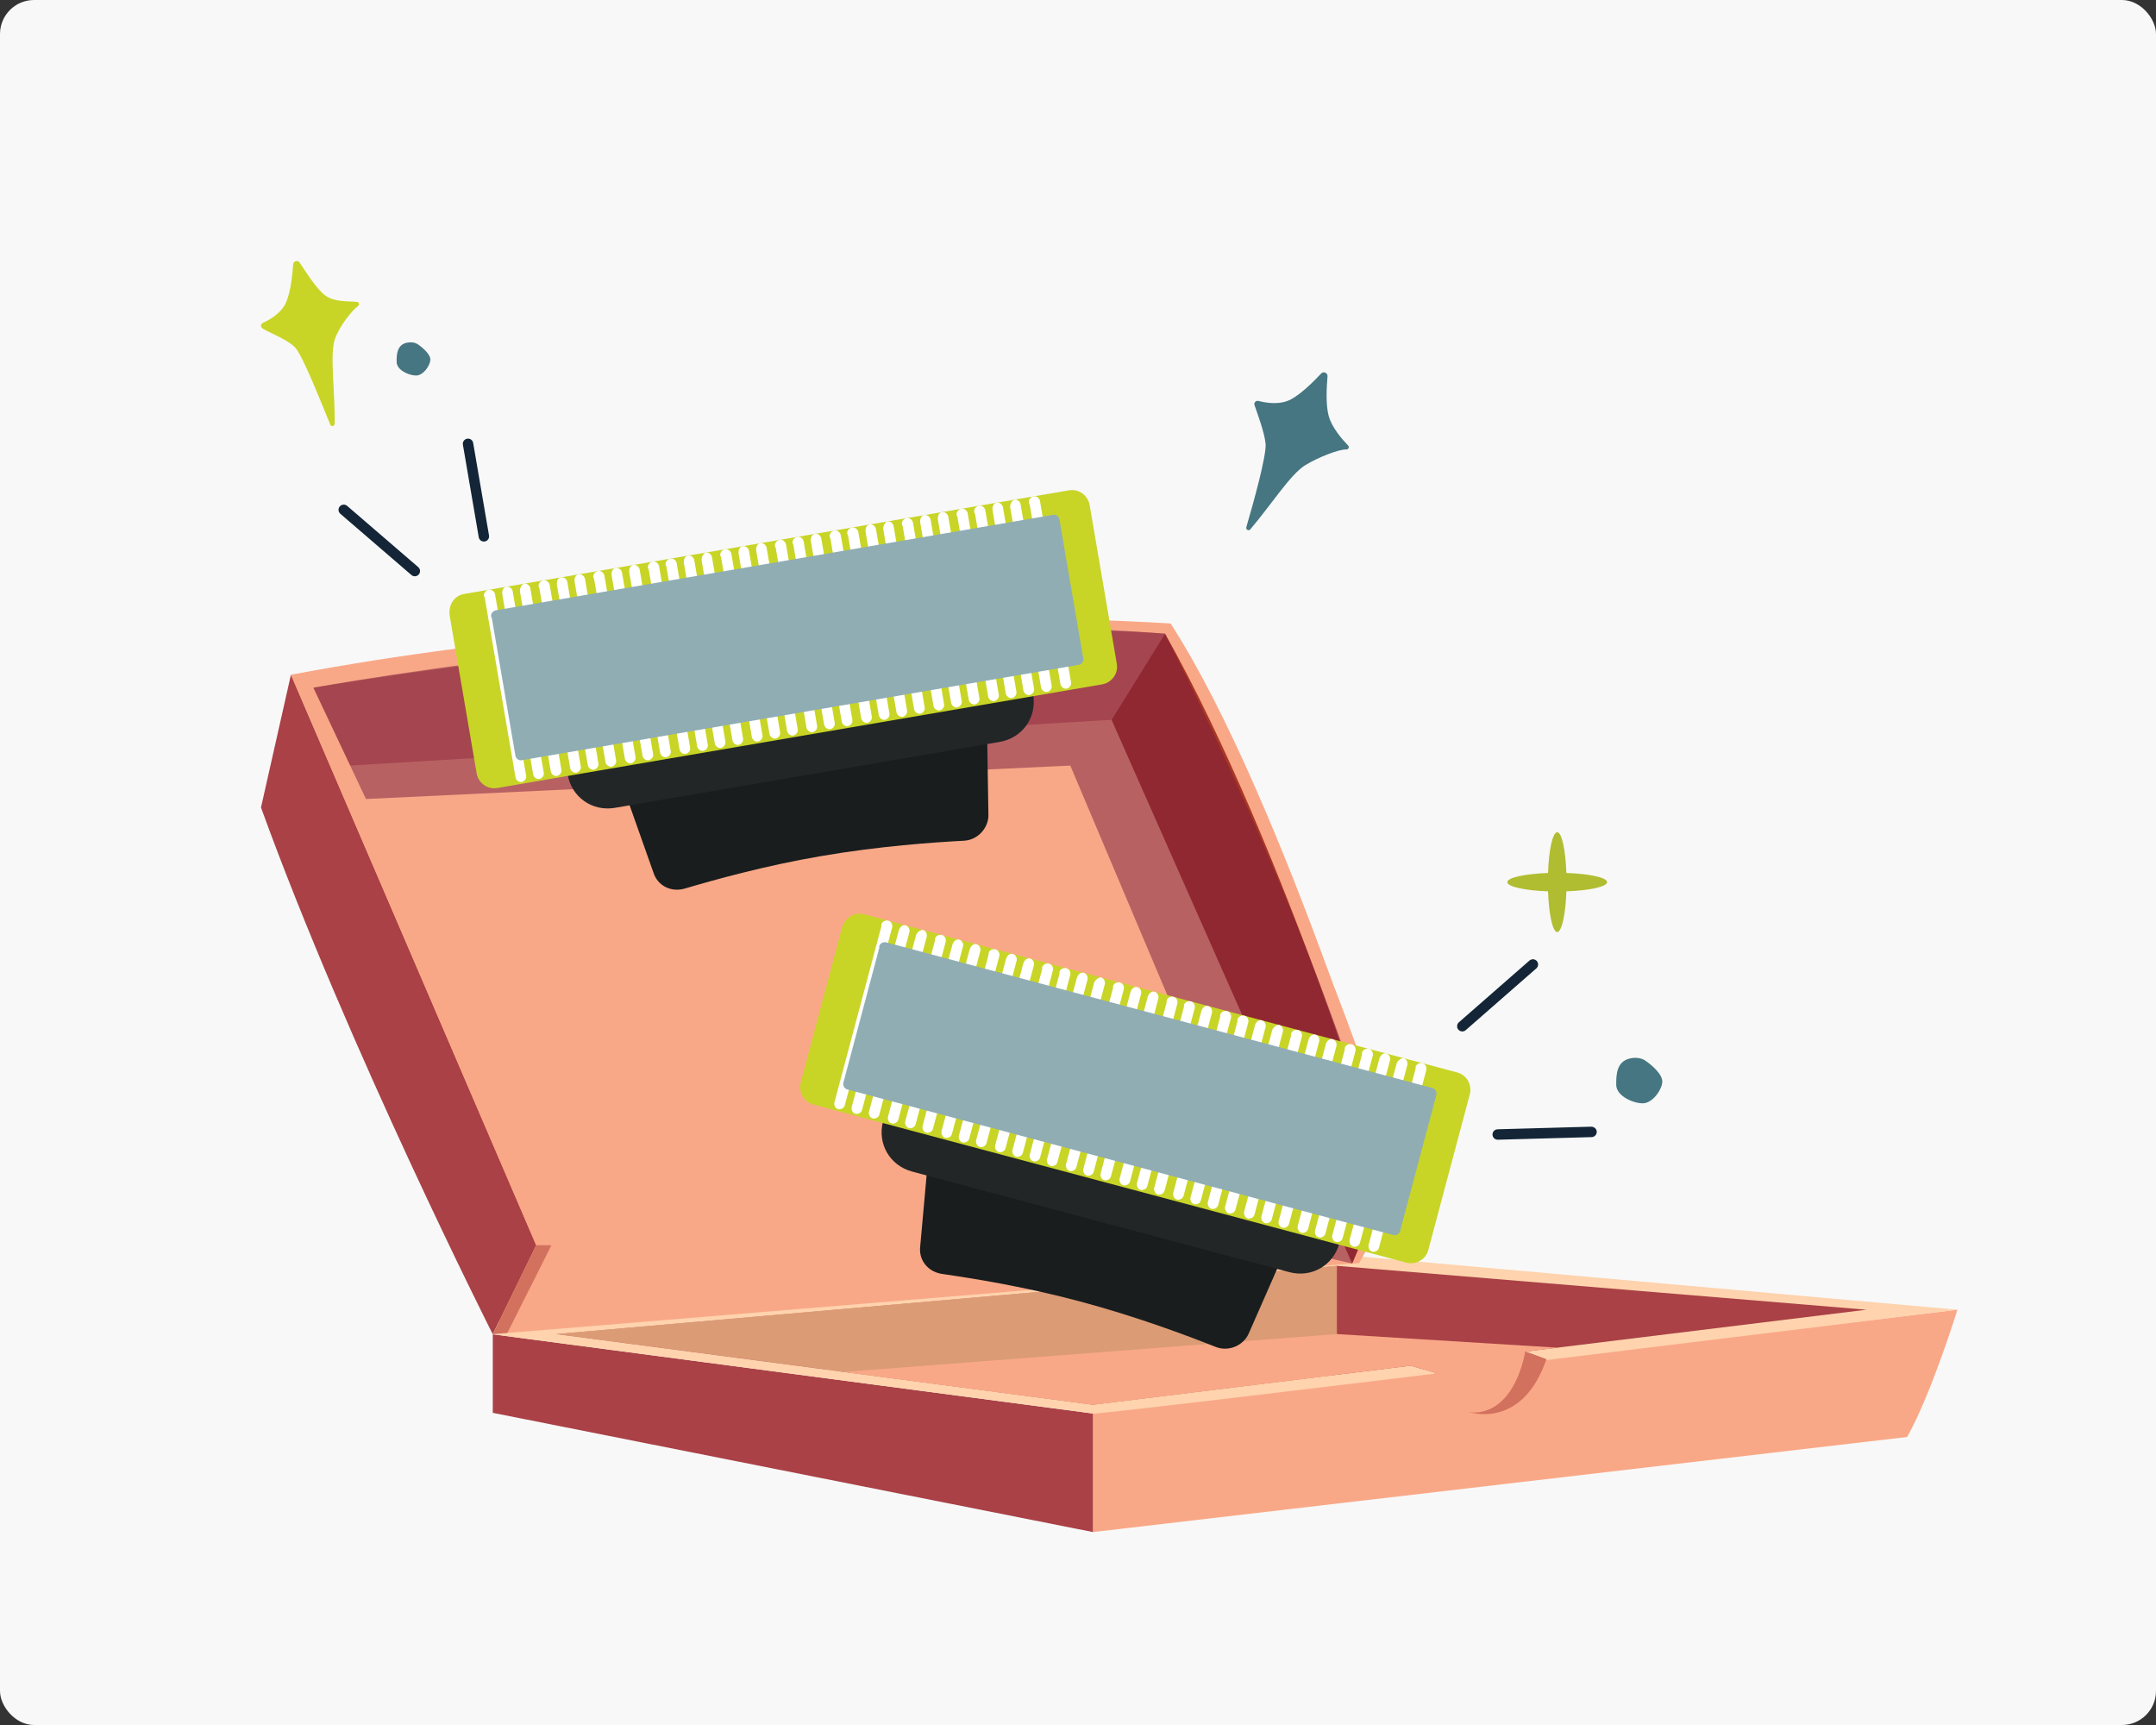 <svg width="380" height="304" viewBox="0 0 380 304" fill="none" xmlns="http://www.w3.org/2000/svg">
<rect x="0" y="0" width="380" height="304" fill="#333333" stroke="none"/>
<rect width="380" height="304" rx="6" fill="#F8F8F8"/>
<g clip-path="url(#clip0_183_3745)">
<path fill-rule="evenodd" clip-rule="evenodd" d="M192.637 270V249.097L345 230.804C345 230.804 340.478 245.511 336.14 253.242L192.646 270H192.637Z" fill="#F9A887"/>
<path fill-rule="evenodd" clip-rule="evenodd" d="M192.637 249.106L86.853 235.142V248.986L192.637 270V249.106Z" fill="#A94146"/>
<path fill-rule="evenodd" clip-rule="evenodd" d="M86.853 235.142L235.916 221.096L345 230.813C345 230.813 194.622 249.372 192.637 249.106C190.652 248.848 86.853 235.152 86.853 235.152V235.142Z" fill="#FED3AD"/>
<path fill-rule="evenodd" clip-rule="evenodd" d="M259.168 239.38L328.971 230.813L235.631 223.082L98.028 235.106L192.637 247.552L248.627 240.676L252.882 241.89C252.882 241.89 255.713 248.83 261.512 249.106C267.311 249.382 272.541 239.555 272.541 239.555L268.819 238.194L259.168 239.38Z" fill="#A94146"/>
<path fill-rule="evenodd" clip-rule="evenodd" d="M268.819 238.194C268.819 238.194 266.346 247.662 258.764 248.802C258.764 248.802 268.203 252.194 272.55 239.555L268.828 238.194H268.819Z" fill="#D2715E"/>
<g style="mix-blend-mode:soft-light" opacity="0.58">
<path fill-rule="evenodd" clip-rule="evenodd" d="M235.631 223.073V242.267L192.637 247.543L98.028 235.097L235.631 223.073Z" fill="#FFDD98"/>
</g>
<path fill-rule="evenodd" clip-rule="evenodd" d="M148.798 241.779L235.631 235.106L274.489 237.505L268.819 238.204C268.819 238.204 267.302 248.425 260.189 248.922C255.033 249.28 252.882 241.899 252.882 241.899L248.627 240.685L192.637 247.561L148.789 241.798L148.798 241.779Z" fill="#F9A887"/>
<path fill-rule="evenodd" clip-rule="evenodd" d="M51.275 118.923C51.275 118.923 121.428 108.389 206.322 109.896C206.322 109.896 236.072 167.588 246.926 209.238L239.555 222.558L88.764 234.968L51.275 118.923Z" fill="#F9A887"/>
<path fill-rule="evenodd" clip-rule="evenodd" d="M86.853 235.142C86.853 235.142 61.459 184.934 46 142.309L51.275 118.923L94.499 219.442L86.843 235.142H86.853Z" fill="#A94146"/>
<path fill-rule="evenodd" clip-rule="evenodd" d="M94.508 219.451H97.192L55.237 121.184C55.237 121.184 146.5 108.545 205.329 111.661C205.329 111.661 234.464 170.502 244.362 208.411L238.315 222.668L239.555 222.549L246.926 209.229C246.926 209.229 226.312 140.81 206.322 109.887C206.322 109.887 128.302 104.39 51.275 118.914L94.499 219.433L94.508 219.451Z" fill="#F9A887"/>
<path fill-rule="evenodd" clip-rule="evenodd" d="M86.853 235.142L89.417 234.903L97.192 219.451H94.508L86.853 235.142Z" fill="#D2715E"/>
<path fill-rule="evenodd" clip-rule="evenodd" d="M61.725 134.909L195.909 126.847L205.338 111.661C205.338 111.661 142.925 106.854 55.246 121.184L61.734 134.909H61.725Z" fill="#D2715E"/>
<path fill-rule="evenodd" clip-rule="evenodd" d="M205.339 111.661L195.909 126.847L238.324 222.678L244.372 208.42C244.372 208.42 226.836 149.865 205.339 111.67V111.661Z" fill="#A93723"/>
<path opacity="0.5" fill-rule="evenodd" clip-rule="evenodd" d="M238.315 222.678L224.373 219.451L188.639 134.918L64.501 140.81L55.227 121.194C55.227 121.194 136.124 106.293 205.32 111.67C205.32 111.67 230.668 160.326 244.353 208.42L238.306 222.678H238.315Z" fill="#791B40"/>
<path fill-rule="evenodd" clip-rule="evenodd" d="M163.852 201.085C164.201 198.566 166.674 196.617 169.422 197.343L224.575 212.051C227.01 212.704 228.499 215.71 227.543 218.063L220.09 235.005C219.217 237.055 216.597 238.314 214.235 237.358C209.217 235.363 200.321 232.017 190.266 229.333C180.515 226.731 171.434 225.288 166.095 224.516C163.576 224.167 161.848 222.08 162.198 219.561L163.861 201.076L163.852 201.085Z" fill="#191D1E"/>
<path d="M164.523 192.453L230.953 210.167C234.914 211.224 237.148 215.085 236.091 219.047C235.034 223.008 231.174 225.242 227.213 224.185L160.782 206.471C156.821 205.414 154.588 201.553 155.645 197.592C156.619 193.933 160.562 191.396 164.523 192.453Z" fill="#222627"/>
<path d="M152.309 161.125L256.825 188.997C258.654 189.484 259.463 191.332 259.058 192.858L251.742 220.288C251.255 222.117 249.408 222.926 247.882 222.521L143.366 194.65C141.537 194.163 140.728 192.315 141.133 190.789L148.366 163.663C148.853 161.833 150.48 160.638 152.309 161.125Z" fill="#C8D526"/>
<path d="M156.582 162.256C157.189 162.422 157.336 163.111 157.253 163.414L148.89 194.806C148.724 195.413 148.035 195.56 147.732 195.477C147.125 195.312 146.978 194.622 147.061 194.319L155.351 163.23C155.213 162.541 155.985 162.091 156.591 162.256H156.582Z" fill="white"/>
<path d="M159.624 163.074C160.231 163.24 160.378 163.929 160.295 164.232L151.932 195.624C151.766 196.231 151.077 196.378 150.774 196.295C150.167 196.13 150.02 195.441 150.103 195.137L158.393 164.049C158.558 163.442 159.027 162.909 159.633 163.074H159.624Z" fill="white"/>
<path d="M162.675 163.883C163.282 164.049 163.429 164.738 163.346 165.041L154.983 196.433C154.817 197.04 154.128 197.187 153.825 197.104C153.218 196.939 153.071 196.249 153.154 195.946L161.444 164.857C161.609 164.251 162.381 163.8 162.685 163.883H162.675Z" fill="white"/>
<path d="M166.021 164.775C166.627 164.94 166.774 165.63 166.692 165.933L158.328 197.325C158.163 197.932 157.473 198.079 157.17 197.996C156.564 197.831 156.416 197.141 156.499 196.838L164.789 165.749C164.651 165.06 165.423 164.609 166.03 164.775H166.021Z" fill="white"/>
<path d="M172.124 166.402C172.73 166.567 172.877 167.257 172.795 167.56L164.431 198.952C164.266 199.559 163.576 199.706 163.273 199.623C162.667 199.458 162.519 198.768 162.602 198.465L170.892 167.376C171.058 166.77 171.526 166.236 172.133 166.402H172.124Z" fill="white"/>
<path d="M169.072 165.593C169.679 165.758 169.826 166.448 169.743 166.751L161.38 198.143C161.214 198.75 160.525 198.897 160.222 198.814C159.615 198.649 159.468 197.959 159.551 197.656L167.841 166.567C168.006 165.961 168.475 165.427 169.082 165.593H169.072Z" fill="white"/>
<path d="M175.469 167.303C176.076 167.468 176.223 168.158 176.14 168.461L167.776 199.853C167.611 200.46 166.922 200.607 166.618 200.524C166.012 200.358 165.865 199.669 165.947 199.366L174.237 168.277C174.1 167.588 174.872 167.137 175.478 167.303H175.469Z" fill="white"/>
<path d="M178.52 168.112C179.127 168.277 179.274 168.967 179.191 169.27L170.828 200.662C170.662 201.269 169.973 201.416 169.67 201.333C169.063 201.167 168.916 200.478 168.999 200.175L177.289 169.086C177.454 168.479 177.923 167.946 178.529 168.112H178.52Z" fill="white"/>
<path d="M181.562 168.921C182.169 169.086 182.316 169.775 182.233 170.079L173.87 201.471C173.704 202.077 173.015 202.225 172.712 202.142C172.105 201.976 171.958 201.287 172.041 200.984L180.331 169.895C180.496 169.288 180.965 168.755 181.571 168.921H181.562Z" fill="white"/>
<path d="M184.917 169.821C185.523 169.987 185.67 170.676 185.588 170.98L177.224 202.372C177.059 202.978 176.369 203.125 176.066 203.043C175.46 202.877 175.312 202.188 175.395 201.884L183.685 170.796C183.547 170.106 184.319 169.656 184.926 169.821H184.917Z" fill="white"/>
<path d="M187.968 170.63C188.575 170.796 188.722 171.485 188.639 171.789L180.276 203.181C180.11 203.787 179.421 203.934 179.118 203.852C178.511 203.686 178.364 202.997 178.447 202.693L186.737 171.605C186.599 170.915 187.371 170.465 187.978 170.63H187.968Z" fill="white"/>
<path d="M191.01 171.439C191.617 171.605 191.764 172.294 191.681 172.598L183.318 203.989C183.152 204.596 182.463 204.743 182.16 204.661C181.553 204.495 181.406 203.806 181.489 203.502L189.779 172.414C189.944 171.807 190.413 171.274 191.02 171.439H191.01Z" fill="white"/>
<path d="M194.062 172.257C194.668 172.423 194.815 173.112 194.733 173.416L186.369 204.808C186.204 205.414 185.514 205.561 185.211 205.479C184.605 205.313 184.457 204.624 184.54 204.32L192.83 173.232C192.996 172.625 193.768 172.175 194.071 172.257H194.062Z" fill="white"/>
<path d="M197.407 173.149C198.014 173.315 198.161 174.004 198.078 174.307L189.714 205.699C189.549 206.306 188.86 206.453 188.556 206.37C187.95 206.205 187.803 205.515 187.885 205.212L196.175 174.123C196.038 173.434 196.81 172.984 197.416 173.149H197.407Z" fill="white"/>
<path d="M200.458 173.958C201.065 174.123 201.212 174.813 201.129 175.116L192.766 206.508C192.6 207.115 191.911 207.262 191.608 207.179C191.001 207.014 190.854 206.324 190.937 206.021L199.227 174.932C199.392 174.326 199.861 173.792 200.467 173.958H200.458Z" fill="white"/>
<path d="M203.501 174.776C204.107 174.942 204.254 175.631 204.172 175.934L195.808 207.326C195.643 207.933 194.953 208.08 194.65 207.997C194.043 207.832 193.896 207.143 193.979 206.839L202.269 175.751C202.435 175.144 202.903 174.611 203.51 174.776H203.501Z" fill="white"/>
<path d="M206.855 175.668C207.462 175.833 207.609 176.523 207.526 176.826L199.163 208.218C198.997 208.825 198.308 208.972 198.005 208.889C197.398 208.724 197.251 208.034 197.334 207.731L205.624 176.642C205.486 175.953 206.258 175.502 206.864 175.668H206.855Z" fill="white"/>
<path d="M209.906 176.477C210.513 176.642 210.66 177.332 210.577 177.635L202.214 209.027C202.048 209.634 201.359 209.781 201.056 209.698C200.449 209.533 200.302 208.843 200.385 208.54L208.675 177.451C208.537 176.762 209.309 176.311 209.916 176.477H209.906Z" fill="white"/>
<path d="M212.948 177.295C213.555 177.46 213.702 178.15 213.619 178.453L205.256 209.845C205.09 210.452 204.401 210.599 204.098 210.516C203.491 210.351 203.344 209.661 203.427 209.358L211.717 178.269C211.882 177.662 212.351 177.129 212.958 177.295H212.948Z" fill="white"/>
<path d="M219.345 178.995C219.952 179.161 220.099 179.85 220.016 180.154L211.653 211.546C211.487 212.152 210.798 212.299 210.495 212.217C209.888 212.051 209.741 211.362 209.824 211.058L218.114 179.97C217.976 179.28 218.748 178.83 219.355 178.995H219.345Z" fill="white"/>
<path d="M216.303 178.186C216.91 178.352 217.057 179.041 216.974 179.345L208.61 210.737C208.445 211.343 207.756 211.49 207.452 211.408C206.846 211.242 206.699 210.553 206.781 210.25L215.071 179.161C214.934 178.471 215.706 178.021 216.312 178.186H216.303Z" fill="white"/>
<path d="M222.397 179.814C223.003 179.979 223.15 180.668 223.068 180.972L214.704 212.364C214.539 212.97 213.849 213.118 213.546 213.035C212.939 212.869 212.792 212.18 212.875 211.877L221.165 180.788C221.331 180.181 221.799 179.648 222.406 179.814H222.397Z" fill="white"/>
<path d="M225.448 180.622C226.055 180.788 226.202 181.477 226.119 181.781L217.755 213.173C217.59 213.779 216.901 213.926 216.597 213.844C215.991 213.678 215.844 212.989 215.926 212.686L224.216 181.597C224.382 180.99 225.154 180.54 225.457 180.622H225.448Z" fill="white"/>
<path d="M228.793 181.514C229.4 181.68 229.547 182.369 229.464 182.672L221.101 214.064C220.935 214.671 220.246 214.818 219.943 214.735C219.336 214.57 219.189 213.881 219.272 213.577L227.562 182.489C227.424 181.799 228.196 181.349 228.802 181.514H228.793Z" fill="white"/>
<path d="M231.844 182.332C232.451 182.498 232.598 183.187 232.515 183.49L224.152 214.882C223.986 215.489 223.297 215.636 222.994 215.553C222.387 215.388 222.24 214.699 222.323 214.395L230.613 183.307C230.778 182.7 231.247 182.167 231.854 182.332H231.844Z" fill="white"/>
<path d="M234.886 183.141C235.493 183.307 235.64 183.996 235.557 184.299L227.194 215.691C227.028 216.298 226.339 216.445 226.036 216.362C225.429 216.197 225.282 215.508 225.365 215.204L233.655 184.116C233.82 183.509 234.289 182.976 234.896 183.141H234.886Z" fill="white"/>
<path d="M238.241 184.033C238.848 184.198 238.995 184.888 238.912 185.191L230.549 216.583C230.383 217.19 229.694 217.337 229.391 217.254C228.784 217.089 228.637 216.399 228.72 216.096L237.01 185.007C236.872 184.318 237.644 183.867 238.251 184.033H238.241Z" fill="white"/>
<path d="M241.293 184.851C241.899 185.016 242.046 185.706 241.964 186.009L233.6 217.401C233.435 218.008 232.745 218.155 232.442 218.072C231.835 217.907 231.688 217.217 231.771 216.914L240.061 185.825C239.923 185.136 240.695 184.686 241.302 184.851H241.293Z" fill="white"/>
<path d="M244.335 185.66C244.941 185.825 245.088 186.515 245.006 186.818L236.642 218.21C236.477 218.817 235.787 218.964 235.484 218.881C234.877 218.716 234.73 218.026 234.813 217.723L243.103 186.634C243.269 186.028 243.737 185.494 244.344 185.66H244.335Z" fill="white"/>
<path d="M247.386 186.478C247.993 186.643 248.14 187.333 248.057 187.636L239.693 219.028C239.528 219.635 238.839 219.782 238.535 219.699C237.929 219.534 237.782 218.844 237.864 218.541L246.154 187.452C246.32 186.846 247.092 186.395 247.395 186.478H247.386Z" fill="white"/>
<path d="M250.731 187.37C251.338 187.535 251.485 188.225 251.402 188.528L243.039 219.92C242.873 220.527 242.184 220.674 241.881 220.591C241.274 220.425 241.127 219.736 241.21 219.433L249.5 188.344C249.362 187.655 250.134 187.204 250.74 187.37H250.731Z" fill="white"/>
<path d="M156.214 166.08L252.505 191.754C253.112 191.92 253.259 192.609 253.176 192.913L246.761 216.988C246.595 217.594 245.906 217.741 245.603 217.659L149.312 191.984C148.706 191.819 148.559 191.129 148.641 190.826L154.974 167.054C154.836 166.365 155.608 165.915 156.214 166.08Z" fill="#90ADB4"/>
<path fill-rule="evenodd" clip-rule="evenodd" d="M108.956 136.186C108.221 133.751 109.655 130.947 112.458 130.469L168.714 120.835C171.205 120.412 173.806 122.527 173.916 125.064L174.21 143.577C174.274 145.811 172.418 148.045 169.872 148.164C164.477 148.449 154.992 149.111 144.735 150.867C134.791 152.567 125.931 155.049 120.757 156.575C118.321 157.311 115.886 156.134 115.141 153.698L108.947 136.196L108.956 136.186Z" fill="#191D1E"/>
<path d="M105.96 128.06L173.723 116.45C177.767 115.761 181.406 118.335 182.095 122.38C182.785 126.424 180.211 130.064 176.167 130.754L108.405 142.364C104.361 143.053 100.721 140.479 100.032 136.435C99.388 132.703 101.916 128.75 105.96 128.06Z" fill="#222627"/>
<path d="M81.798 104.675L188.41 86.41C190.275 86.088 191.783 87.43 192.049 88.984L196.837 116.965C197.159 118.831 195.817 120.339 194.264 120.605L87.652 138.871C85.787 139.192 84.279 137.85 84.013 136.297L79.279 108.628C78.958 106.762 79.941 104.997 81.798 104.675Z" fill="#C8D526"/>
<path d="M86.154 103.93C86.779 103.82 87.193 104.39 87.248 104.703L92.734 136.72C92.845 137.345 92.275 137.758 91.963 137.814C91.338 137.924 90.924 137.354 90.869 137.041L85.437 105.328C85.024 104.758 85.538 104.032 86.154 103.921V103.93Z" fill="white"/>
<path d="M89.26 103.397C89.885 103.287 90.299 103.857 90.354 104.169L95.841 136.186C95.951 136.812 95.381 137.225 95.069 137.28C94.444 137.391 94.03 136.821 93.975 136.508L88.544 104.794C88.433 104.169 88.645 103.498 89.26 103.388V103.397Z" fill="white"/>
<path d="M92.367 102.864C92.992 102.754 93.405 103.324 93.46 103.636L98.947 135.653C99.058 136.278 98.488 136.692 98.175 136.747C97.55 136.857 97.137 136.288 97.082 135.975L91.65 104.261C91.54 103.636 92.054 102.91 92.367 102.855V102.864Z" fill="white"/>
<path d="M95.786 102.285C96.411 102.175 96.824 102.745 96.879 103.057L102.366 135.074C102.477 135.699 101.907 136.113 101.594 136.168C100.969 136.278 100.556 135.708 100.501 135.396L95.069 103.682C94.655 103.112 95.17 102.386 95.786 102.276V102.285Z" fill="white"/>
<path d="M102.008 101.219C102.633 101.108 103.047 101.678 103.102 101.991L108.589 134.008C108.699 134.633 108.129 135.047 107.817 135.102C107.192 135.212 106.778 134.642 106.723 134.33L101.291 102.616C101.181 101.991 101.392 101.32 102.008 101.209V101.219Z" fill="white"/>
<path d="M98.892 101.752C99.517 101.642 99.931 102.211 99.986 102.524L105.473 134.541C105.583 135.166 105.013 135.58 104.701 135.635C104.076 135.745 103.662 135.175 103.607 134.863L98.175 103.149C98.065 102.524 98.276 101.853 98.892 101.743V101.752Z" fill="white"/>
<path d="M105.427 100.63C106.052 100.52 106.466 101.09 106.521 101.402L112.007 133.42C112.118 134.045 111.548 134.458 111.235 134.513C110.611 134.624 110.197 134.054 110.142 133.741L104.71 102.028C104.297 101.458 104.811 100.731 105.427 100.621V100.63Z" fill="white"/>
<path d="M108.533 100.097C109.158 99.987 109.572 100.557 109.627 100.869L115.114 132.886C115.224 133.511 114.654 133.925 114.342 133.98C113.717 134.091 113.303 133.521 113.248 133.208L107.817 101.494C107.706 100.869 107.918 100.198 108.533 100.088V100.097Z" fill="white"/>
<path d="M111.64 99.564C112.265 99.454 112.678 100.024 112.734 100.336L118.22 132.353C118.331 132.978 117.761 133.392 117.448 133.447C116.823 133.557 116.41 132.988 116.355 132.675L110.923 100.961C110.813 100.336 111.024 99.665 111.64 99.555V99.564Z" fill="white"/>
<path d="M115.059 98.976C115.684 98.865 116.097 99.435 116.152 99.748L121.639 131.765C121.75 132.39 121.18 132.804 120.867 132.859C120.242 132.969 119.829 132.399 119.774 132.087L114.342 100.373C113.928 99.803 114.443 99.077 115.059 98.966V98.976Z" fill="white"/>
<path d="M118.165 98.443C118.79 98.332 119.204 98.902 119.259 99.215L124.746 131.232C124.856 131.857 124.286 132.271 123.974 132.326C123.349 132.436 122.935 131.866 122.88 131.554L117.448 99.84C117.035 99.27 117.549 98.544 118.165 98.433V98.443Z" fill="white"/>
<path d="M121.272 97.919C121.897 97.808 122.31 98.378 122.365 98.691L127.852 130.708C127.962 131.333 127.393 131.747 127.08 131.802C126.455 131.912 126.042 131.342 125.986 131.03L120.555 99.316C120.445 98.691 120.656 98.02 121.272 97.909V97.919Z" fill="white"/>
<path d="M124.387 97.385C125.012 97.275 125.426 97.845 125.481 98.158L130.968 130.175C131.078 130.8 130.508 131.213 130.196 131.269C129.571 131.379 129.157 130.809 129.102 130.496L123.67 98.783C123.56 98.158 124.075 97.431 124.387 97.376V97.385Z" fill="white"/>
<path d="M127.806 96.797C128.431 96.687 128.845 97.257 128.9 97.569L134.387 129.586C134.497 130.211 133.927 130.625 133.615 130.68C132.99 130.791 132.576 130.221 132.521 129.908L127.089 98.194C126.676 97.624 127.191 96.898 127.806 96.788V96.797Z" fill="white"/>
<path d="M130.913 96.264C131.538 96.154 131.951 96.724 132.006 97.036L137.493 129.053C137.604 129.678 137.034 130.092 136.721 130.147C136.096 130.257 135.683 129.687 135.628 129.375L130.196 97.661C130.086 97.036 130.297 96.365 130.913 96.255V96.264Z" fill="white"/>
<path d="M134.019 95.731C134.644 95.621 135.058 96.19 135.113 96.503L140.6 128.52C140.71 129.145 140.14 129.559 139.828 129.614C139.203 129.724 138.789 129.154 138.734 128.842L133.302 97.128C133.192 96.503 133.403 95.832 134.019 95.722V95.731Z" fill="white"/>
<path d="M137.438 95.142C138.063 95.032 138.477 95.602 138.532 95.915L144.019 127.932C144.129 128.557 143.559 128.97 143.247 129.026C142.622 129.136 142.208 128.566 142.153 128.253L136.721 96.54C136.308 95.97 136.822 95.244 137.438 95.133V95.142Z" fill="white"/>
<path d="M140.545 94.609C141.17 94.499 141.583 95.069 141.638 95.382L147.125 127.399C147.235 128.024 146.666 128.437 146.353 128.492C145.728 128.603 145.315 128.033 145.259 127.72L139.828 96.007C139.414 95.437 139.929 94.71 140.545 94.6V94.609Z" fill="white"/>
<path d="M143.651 94.085C144.276 93.975 144.69 94.545 144.745 94.858L150.232 126.875C150.342 127.5 149.772 127.913 149.46 127.968C148.835 128.079 148.421 127.509 148.366 127.196L142.934 95.483C142.824 94.858 143.035 94.186 143.651 94.076V94.085Z" fill="white"/>
<path d="M150.185 92.964C150.81 92.854 151.224 93.424 151.279 93.736L156.766 125.753C156.876 126.378 156.306 126.792 155.994 126.847C155.369 126.957 154.955 126.387 154.9 126.075L149.468 94.361C149.055 93.791 149.569 93.065 150.185 92.955V92.964Z" fill="white"/>
<path d="M147.079 93.497C147.704 93.387 148.117 93.957 148.173 94.269L153.659 126.286C153.77 126.911 153.2 127.325 152.887 127.38C152.262 127.49 151.849 126.921 151.794 126.608L146.362 94.894C145.948 94.324 146.463 93.598 147.079 93.488V93.497Z" fill="white"/>
<path d="M153.292 92.431C153.917 92.32 154.33 92.89 154.385 93.203L159.872 125.22C159.983 125.845 159.413 126.259 159.1 126.314C158.475 126.424 158.062 125.854 158.007 125.542L152.575 93.828C152.465 93.203 152.676 92.532 153.292 92.421V92.431Z" fill="white"/>
<path d="M156.398 91.898C157.023 91.787 157.437 92.357 157.492 92.67L162.979 124.687C163.089 125.312 162.519 125.726 162.207 125.781C161.582 125.891 161.168 125.321 161.113 125.009L155.681 93.295C155.571 92.67 156.086 91.944 156.398 91.888V91.898Z" fill="white"/>
<path d="M159.817 91.309C160.442 91.199 160.856 91.769 160.911 92.081L166.398 124.098C166.508 124.724 165.938 125.137 165.626 125.192C165.001 125.303 164.587 124.733 164.532 124.42L159.1 92.707C158.687 92.137 159.201 91.41 159.817 91.3V91.309Z" fill="white"/>
<path d="M162.924 90.776C163.549 90.666 163.962 91.236 164.017 91.548L169.504 123.565C169.614 124.19 169.045 124.604 168.732 124.659C168.107 124.77 167.694 124.2 167.638 123.887L162.207 92.173C162.096 91.548 162.308 90.877 162.924 90.767V90.776Z" fill="white"/>
<path d="M166.039 90.252C166.664 90.142 167.078 90.712 167.133 91.024L172.62 123.041C172.73 123.666 172.16 124.08 171.848 124.135C171.223 124.246 170.809 123.676 170.754 123.363L165.322 91.649C165.212 91.024 165.423 90.353 166.039 90.243V90.252Z" fill="white"/>
<path d="M169.458 89.664C170.083 89.553 170.497 90.123 170.552 90.436L176.039 122.453C176.149 123.078 175.579 123.492 175.267 123.547C174.642 123.657 174.228 123.087 174.173 122.775L168.741 91.061C168.328 90.491 168.842 89.765 169.458 89.655V89.664Z" fill="white"/>
<path d="M172.565 89.131C173.19 89.02 173.603 89.59 173.658 89.903L179.145 121.92C179.255 122.545 178.686 122.959 178.373 123.014C177.748 123.124 177.335 122.554 177.279 122.242L171.848 90.528C171.434 89.958 171.949 89.232 172.565 89.121V89.131Z" fill="white"/>
<path d="M175.671 88.597C176.296 88.487 176.71 89.057 176.765 89.37L182.252 121.387C182.362 122.012 181.792 122.425 181.48 122.481C180.855 122.591 180.441 122.021 180.386 121.708L174.954 89.995C174.844 89.37 175.055 88.699 175.671 88.588V88.597Z" fill="white"/>
<path d="M178.778 88.064C179.402 87.954 179.816 88.524 179.871 88.837L185.358 120.854C185.468 121.479 184.898 121.892 184.586 121.947C183.961 122.058 183.547 121.488 183.492 121.175L178.061 89.462C177.95 88.837 178.465 88.11 178.778 88.055V88.064Z" fill="white"/>
<path d="M182.197 87.476C182.821 87.366 183.235 87.936 183.29 88.248L188.777 120.265C188.887 120.89 188.317 121.304 188.005 121.359C187.38 121.469 186.966 120.9 186.911 120.587L181.48 88.873C181.066 88.303 181.581 87.577 182.197 87.467V87.476Z" fill="white"/>
<path d="M87.413 107.552L185.634 90.73C186.259 90.62 186.673 91.19 186.728 91.502L190.937 116.064C191.047 116.689 190.477 117.103 190.165 117.158L91.944 133.98C91.319 134.091 90.906 133.521 90.851 133.208L86.696 108.959C86.283 108.389 86.797 107.662 87.413 107.552Z" fill="#90ADB4"/>
<path d="M283.257 155.463C283.257 154.654 280.16 153.983 276.079 153.845C275.932 149.754 275.261 146.666 274.461 146.666C273.662 146.666 272.982 149.764 272.844 153.845C268.754 153.992 265.666 154.663 265.666 155.463C265.666 156.263 268.763 156.943 272.844 157.081C272.991 161.171 273.662 164.26 274.461 164.26C275.261 164.26 275.941 161.162 276.079 157.081C280.169 156.934 283.257 156.263 283.257 155.463Z" fill="#B0BD31"/>
<path d="M287.374 186.515C287.374 186.515 288.845 186.147 289.957 186.892C291.069 187.636 293.073 189.328 292.981 190.697C292.889 192.067 291.28 194.439 289.534 194.439C287.788 194.439 284.893 193.124 284.865 191.221C284.838 189.318 284.948 187.002 287.374 186.515Z" fill="#467682"/>
<path d="M71.752 60.395C71.752 60.395 72.828 60.129 73.636 60.671C74.445 61.213 75.916 62.454 75.851 63.447C75.787 64.44 74.611 66.177 73.333 66.177C72.056 66.177 69.942 65.221 69.914 63.824C69.887 62.427 69.978 60.745 71.743 60.386L71.752 60.395Z" fill="#467682"/>
<path d="M220.375 93.286C220.09 93.626 219.547 93.341 219.667 92.909C220.889 88.726 223.279 80.186 223.058 78.155C222.838 76.123 221.67 73.026 221.11 71.399C220.963 70.966 221.349 70.544 221.799 70.654C223.15 71.013 225.632 71.426 227.608 70.341C229.391 69.358 231.504 67.271 232.855 65.828C233.278 65.377 234.032 65.709 233.977 66.324C233.802 68.356 233.655 71.445 234.197 73.347C234.776 75.379 236.532 77.401 237.607 78.513C237.874 78.789 237.662 79.231 237.285 79.212C236.008 79.148 232.24 80.628 230.043 81.988C227.461 83.579 224.097 88.892 220.375 93.286Z" fill="#467682"/>
<path d="M58.977 74.698C58.977 75.121 58.389 75.241 58.224 74.846C56.597 70.975 53.343 62.555 51.946 61.167C50.549 59.779 47.673 58.75 46.266 57.876C45.89 57.637 45.926 57.086 46.331 56.902C47.562 56.35 49.667 55.155 50.485 53.142C51.229 51.322 51.542 48.472 51.67 46.588C51.717 45.991 52.479 45.788 52.819 46.285C53.913 47.912 55.843 51.028 57.396 52.122C59.06 53.289 61.449 53.032 62.929 53.207C63.297 53.253 63.407 53.712 63.104 53.924C62.102 54.65 59.859 57.389 59.032 59.733C58.067 62.491 59.097 69.155 58.977 74.708V74.698Z" fill="#C8D526"/>
<path d="M257.735 181.772C257.477 181.772 257.22 181.661 257.045 181.459C256.714 181.073 256.751 180.494 257.128 180.163L269.572 169.279C269.958 168.948 270.537 168.985 270.868 169.362C271.199 169.748 271.162 170.327 270.785 170.658L258.341 181.542C258.166 181.698 257.955 181.772 257.735 181.772Z" fill="#132536"/>
<path d="M263.975 200.855C263.479 200.855 263.074 200.46 263.056 199.963C263.037 199.458 263.442 199.035 263.947 199.016L280.481 198.557C281.005 198.584 281.41 198.943 281.428 199.448C281.446 199.954 281.042 200.377 280.536 200.395L264.002 200.855H263.975Z" fill="#132536"/>
<path d="M73.112 101.559C72.901 101.559 72.69 101.485 72.515 101.338L59.988 90.546C59.602 90.215 59.556 89.636 59.887 89.25C60.218 88.864 60.797 88.827 61.183 89.149L73.71 99.941C74.096 100.272 74.142 100.851 73.811 101.237C73.627 101.448 73.37 101.559 73.112 101.559Z" fill="#132536"/>
<path d="M85.281 95.437C84.84 95.437 84.454 95.124 84.38 94.674L81.586 78.366C81.504 77.87 81.835 77.392 82.34 77.309C82.836 77.227 83.314 77.558 83.397 78.063L86.191 94.37C86.274 94.867 85.943 95.345 85.437 95.427C85.382 95.427 85.336 95.437 85.281 95.437Z" fill="#132536"/>
</g>
<defs>
<clipPath id="clip0_183_3745">
<rect width="299" height="224" fill="white" transform="translate(46 46)"/>
</clipPath>
</defs>
</svg>
